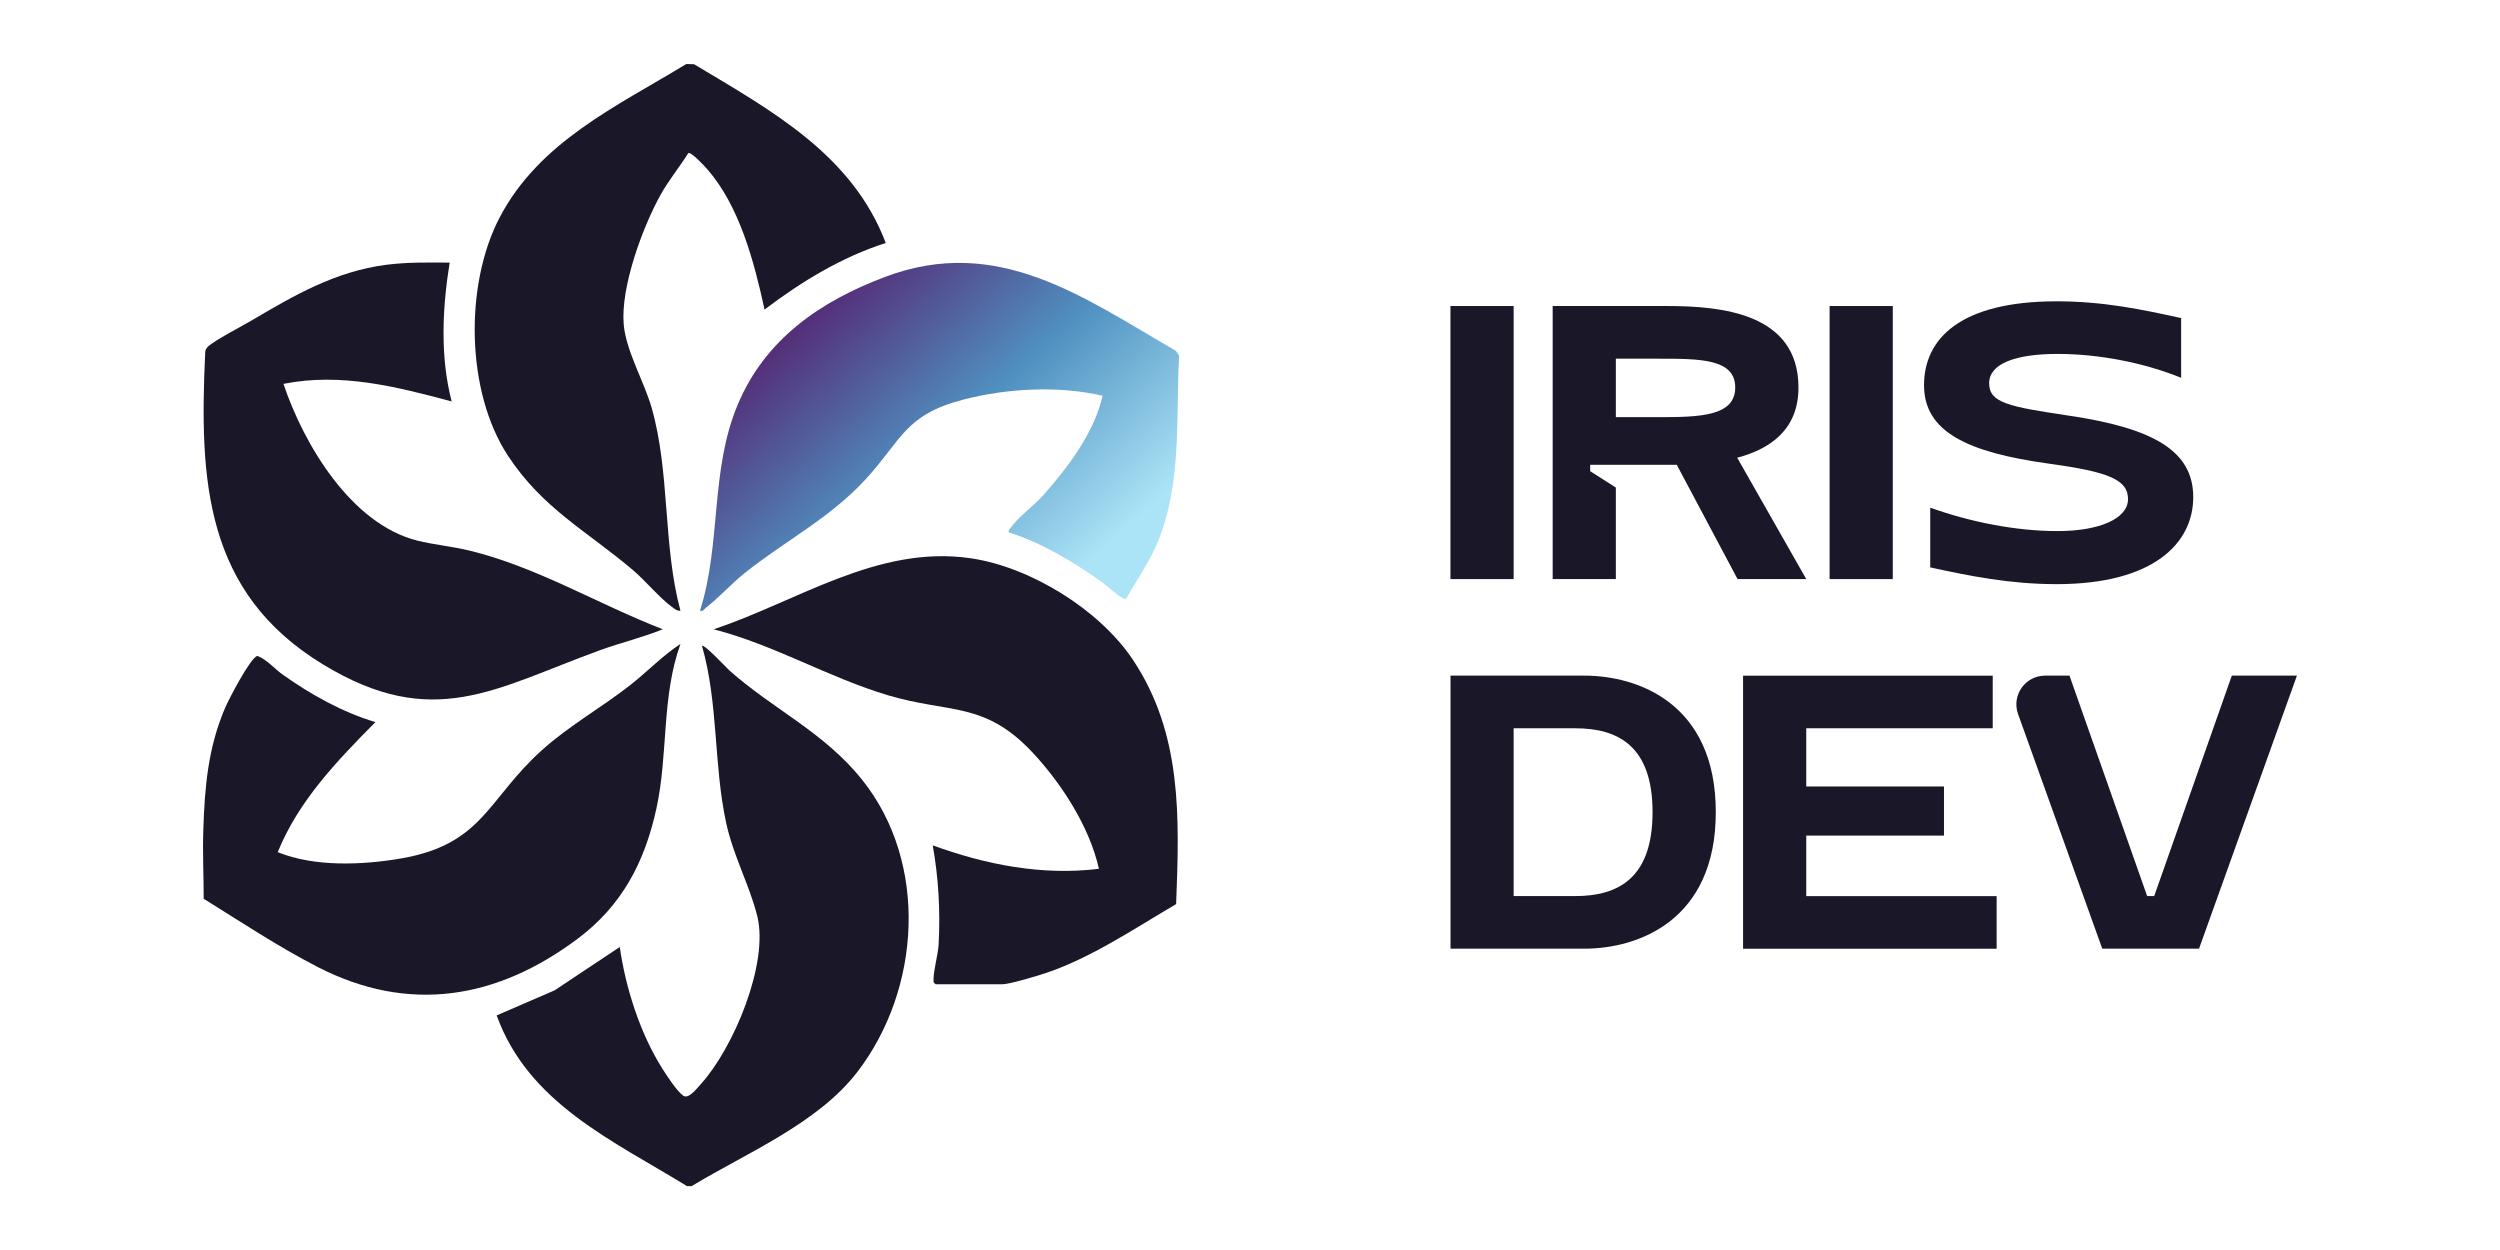 <?xml version="1.0" encoding="UTF-8"?> <svg xmlns="http://www.w3.org/2000/svg" xmlns:xlink="http://www.w3.org/1999/xlink" id="_Слой_1" data-name="Слой 1" viewBox="0 0 440 220"><defs><style> .cls-1 { fill: #1a1828; } .cls-2 { fill: url(#_Безымянный_градиент_9); } </style><linearGradient id="_Безымянный_градиент_9" data-name="Безымянный градиент 9" x1="140.58" y1="58.02" x2="184.49" y2="105.68" gradientUnits="userSpaceOnUse"><stop offset="0" stop-color="#54307a"></stop><stop offset=".49" stop-color="#5091c1"></stop><stop offset="1" stop-color="#abe4f7"></stop></linearGradient></defs><g><path class="cls-1" d="M255.28,53.86v48.06h11.12v-48.06h-11.12Z"></path><path class="cls-1" d="M322.01,53.86v48.06h11.12v-48.06h-11.12Z"></path><path class="cls-1" d="M364.11,73.15c-10.64-1.58-14.02-2.27-14.02-5.7s4.61-5.16,12.02-5.16,15.31,1.58,21.77,4.2v-10.51c-6.88-1.51-13.67-2.95-21.91-2.95-16.96,0-23.34,6.59-23.34,14.76s7.55,11.81,21.9,13.8c10.57,1.45,14,2.82,14,6.25s-5,5.63-12.42,5.63-15.46-1.64-22.39-4.12v10.51c6.86,1.5,14.02,2.95,22.25,2.95,16.97,0,24.04-7.15,24.04-15.32s-7.07-12.14-21.9-14.34Z"></path><path class="cls-1" d="M278.83,118.91h-23.54v48.06h23.54c9.48,0,23.15-4.94,23.15-24.04s-13.67-24.02-23.15-24.02ZM277.25,157.71h-10.85v-29.53h10.85c7.42,0,13.6,3.02,13.6,14.76s-6.18,14.77-13.6,14.77Z"></path><path class="cls-1" d="M317.9,157.71v-10.64h24.24v-8.65h-24.24v-10.24h32.82v-9.26h-43.94v48.06h44.63v-9.26h-33.5Z"></path><path class="cls-1" d="M392.8,118.91l-13.66,38.8h-1.24l-13.67-38.8h-4.29c-3.5,0-5.94,3.47-4.76,6.76l14.82,41.3h17.03l17.23-48.06h-11.47Z"></path><path class="cls-1" d="M305.75,80.56c5.9-1.57,10.78-5.01,10.78-12.36,0-13.12-13.66-14.34-23.14-14.34h-20.12v48.06h11.12v-16.11l-4.52-2.88v-1.13h15.24l10.7,20.12h12.09l-12.15-21.36ZM291.8,73.42h-7.41v-10.29h7.41c7.43,0,13.6,0,13.6,5.07s-6.23,5.22-13.6,5.22Z"></path></g><g><path class="cls-1" d="M155.89,42.77c-7.77,2.48-14.86,6.81-21.33,11.71-1.82-8.36-4.39-18.24-10.15-24.78-.43-.49-2.82-3.06-3.27-2.75-1.57,2.49-3.44,4.75-4.88,7.34-3.19,5.73-7.04,16.25-6.49,22.78.39,4.67,3.6,10.08,4.92,14.7,3.26,11.4,1.96,24.2,5.07,35.71-.63.08-1.08-.36-1.54-.69-2.11-1.54-4.69-4.66-6.9-6.52-8.08-6.83-15.82-10.78-21.92-20.06-7.39-11.25-7.67-30.04-1.48-41.9,6.99-13.39,20.58-19.56,32.86-27.04l1.37.03c13.5,8.1,27.84,15.86,33.75,31.48Z"></path><path class="cls-1" d="M87.4,178.72l10.21-4.42,11.47-7.63c1.02,7.17,3.55,15.12,7.43,21.31.77,1.23,2.65,4.12,3.75,4.87.94.64,2.4-1.29,3.11-2.08,5.71-6.3,11.98-21.18,9.91-29.53-1.36-5.47-4.23-10.59-5.5-16.52-2.2-10.26-1.33-20.89-4.23-31.04.33-.43,4.37,3.92,4.81,4.31,7.78,6.91,16.71,10.89,23.4,19.28,11.69,14.66,10.32,36.83-.88,51.41-6.98,9.08-19.55,14.26-29.16,20.08h-.81c-13.01-8.01-27.9-14.57-33.49-30.03Z"></path><path class="cls-1" d="M66.07,127.09c-6.73,6.81-13.53,13.84-17.19,22.89,6.47,2.63,14.92,2.28,21.74,1.1,14.4-2.5,15.15-10.39,24.7-19,4.78-4.32,10.39-7.45,15.46-11.39,3.07-2.39,5.74-5.23,8.98-7.36-3.36,9.37-2.13,19.32-4.23,28.97-2.07,9.48-6.09,17.11-13.89,22.94-14.15,10.58-29.65,13.23-45.77,4.93-6.87-3.54-13.46-7.91-20.02-11.99,0-3.99-.2-8.01-.07-12,.24-7.57.82-14.57,3.85-21.62.63-1.47,4.47-8.89,5.68-9.12,1.67.64,2.94,2.22,4.49,3.32,4.88,3.47,10.52,6.62,16.28,8.33Z"></path><path class="cls-1" d="M79.14,46.22c-1.29,8.04-1.7,16.5.35,24.43-9.73-2.59-19.46-5.11-29.6-3.09,3.56,10.63,11.9,24.66,23.53,27.58,2.96.74,6.2,1.03,9.24,1.77,11.89,2.9,22.64,9.45,33.99,13.84-3.56,1.45-7.43,2.37-11.09,3.7-18.44,6.71-29.31,14.31-48.76,2.46-20.75-12.65-21.73-32.35-20.69-54.71-.02-.53.14-.85.51-1.21,1.06-1.03,5.88-3.54,7.53-4.51,7.61-4.49,14.88-8.73,23.85-9.88,3.7-.47,7.42-.41,11.14-.38Z"></path><path class="cls-2" d="M198.19,105.39c-.53.36-3.6-2.5-4.34-3.01-4.97-3.49-10.47-6.85-16.28-8.67-.14-.52.14-.57.34-.86,1.2-1.74,4.13-3.92,5.69-5.67,4.37-4.92,9.01-11.08,10.46-17.53-7.8-1.8-16.81-1.32-24.55.69-10.3,2.67-10.81,7.14-17.23,14.09s-14.34,10.88-21.33,16.52c-2.33,1.88-4.36,4.18-6.72,6.02-.35.27-.44.66-1.03.51,3.77-11.86,1.76-24.61,6.62-36.22,4.84-11.58,14.56-18.24,25.99-22.54,19.79-7.44,34.77,3.55,51.15,13.03l.56.82c-.58,10.95.52,22.42-3.73,32.76-1.46,3.56-3.74,6.73-5.6,10.07Z"></path><path class="cls-1" d="M164.67,173.21c-.36-.26-.37-.3-.37-.7-.02-1.8.8-4.4.9-6.34.31-5.82-.02-11.68-1.04-17.39,9.34,3.41,19.26,5.36,29.25,4.13-1.64-7.35-6.55-14.99-11.69-20.48-8.45-9.02-14.59-6.84-25.4-10.05-10.45-3.11-20.08-8.9-30.71-11.62,14.77-4.94,28.9-14.89,45.21-12.51,10.52,1.53,22.7,9.05,28.58,17.88,8.71,13.08,8.18,27.82,7.6,42.99-7.57,4.43-15.81,10.05-24.27,12.56-1.41.42-5.14,1.55-6.37,1.55h-11.7Z"></path></g></svg> 